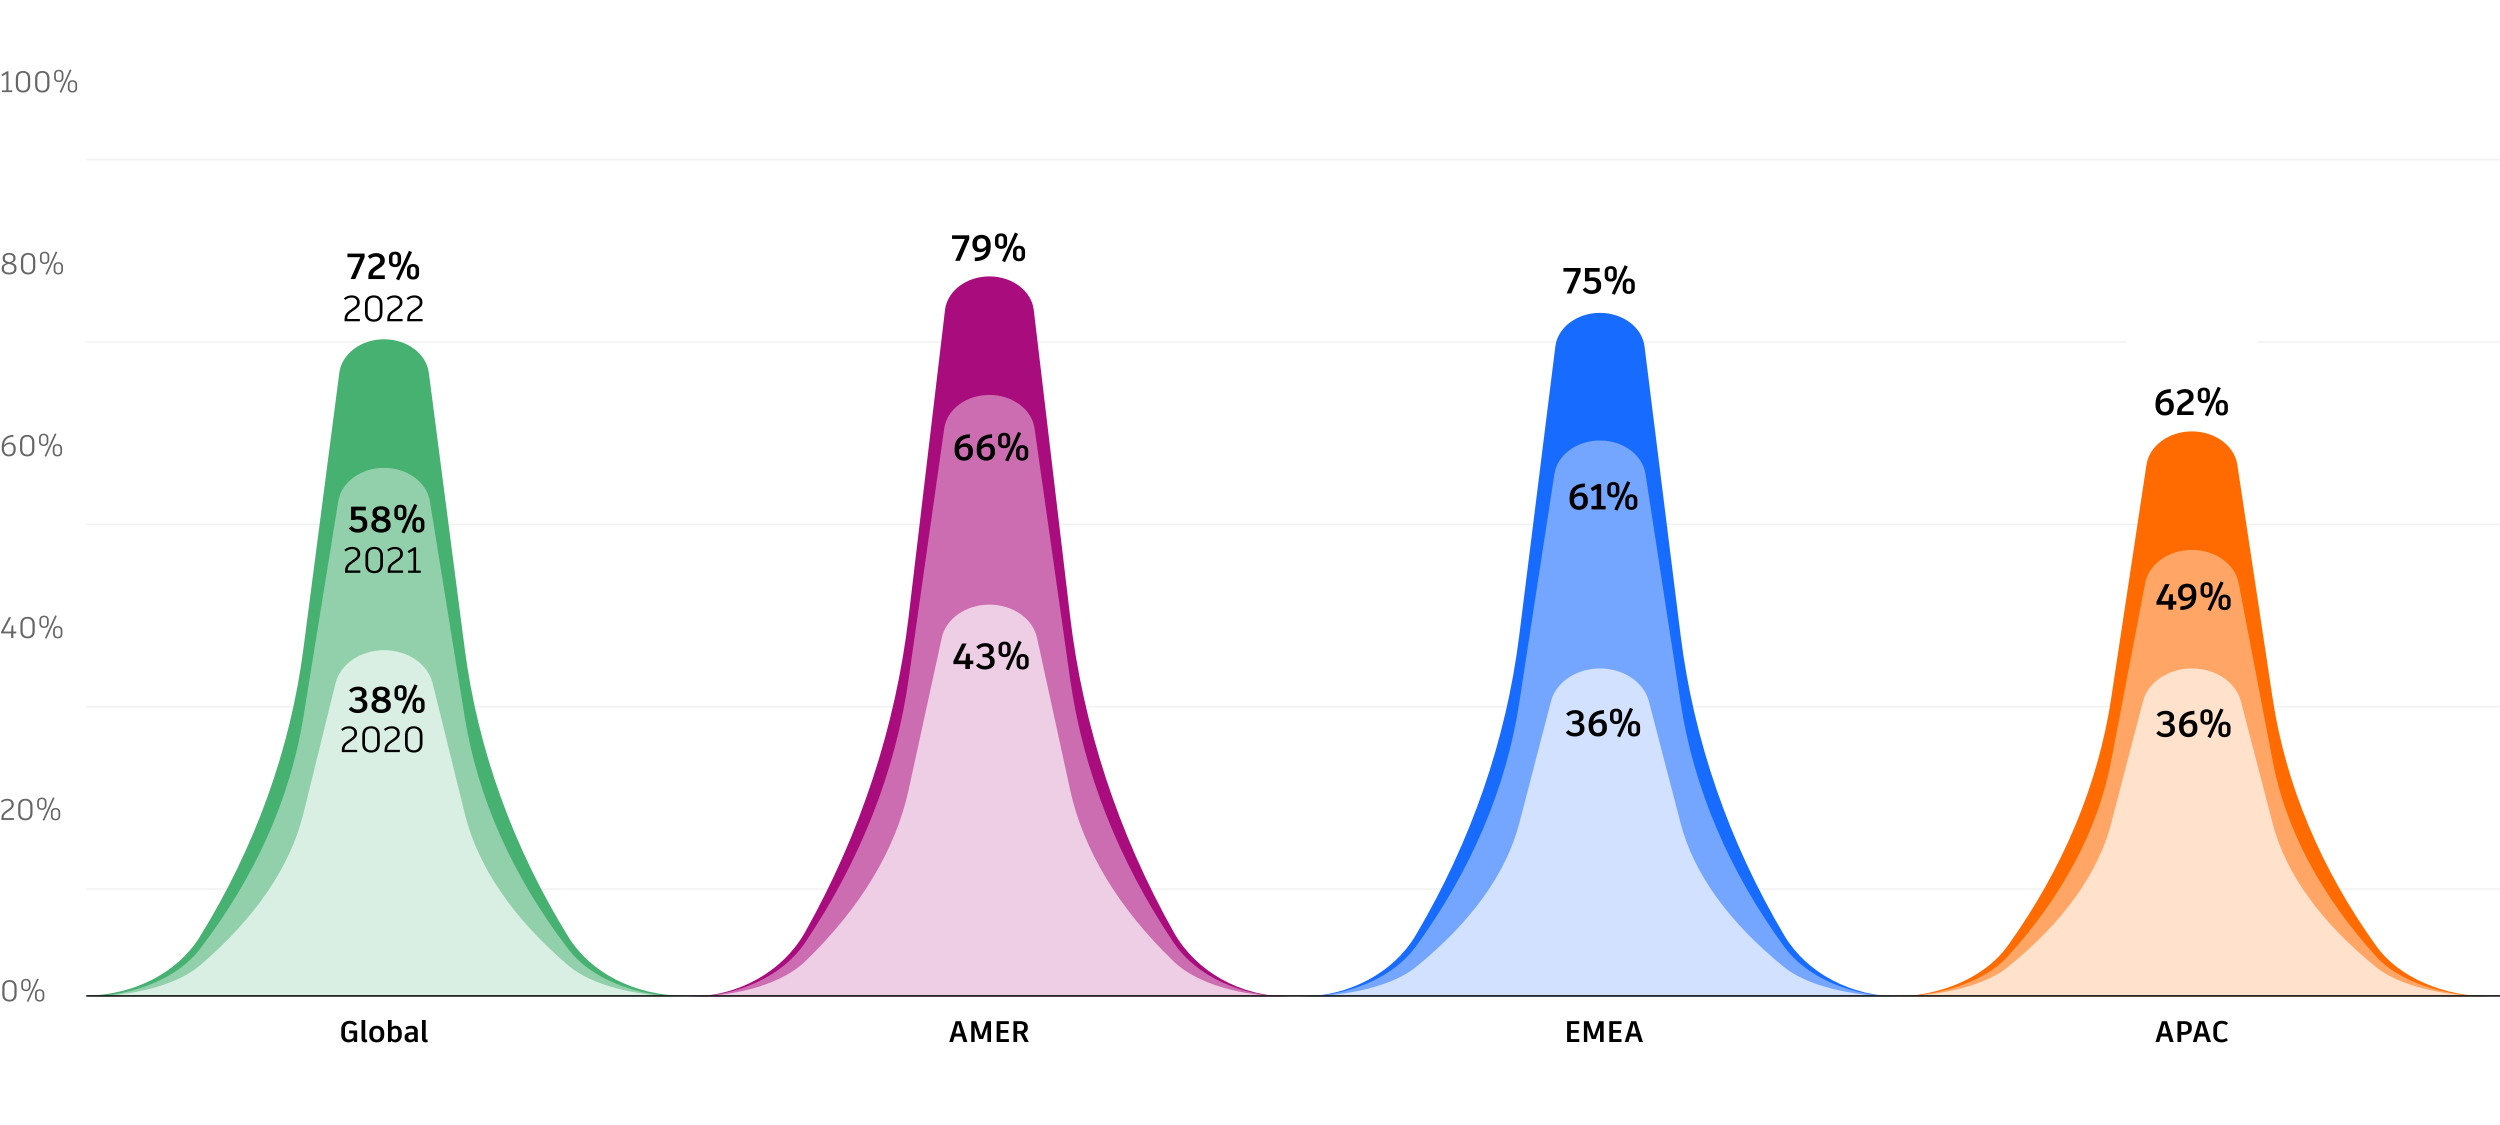 <?xml version="1.0" encoding="UTF-8"?><svg xmlns="http://www.w3.org/2000/svg" width="960" height="432" viewBox="0 0 960 432"><g id="uuid-9f782cc8-3a93-4759-9b3a-5a6a30afe31a"><rect width="960" height="432" fill="#fff" stroke-width="0"/></g><g id="uuid-bb3b204f-a9d3-4335-ac2a-55059aa0dabc"><line x1="33.142" y1="131.333" x2="960" y2="131.333" fill="none" opacity=".25" stroke="#ccc" stroke-miterlimit="10" stroke-width=".635"/><line x1="33.142" y1="341.395" x2="960" y2="341.395" fill="none" opacity=".25" stroke="#ccc" stroke-miterlimit="10" stroke-width=".635"/><line x1="33.142" y1="271.374" x2="960" y2="271.374" fill="none" opacity=".25" stroke="#ccc" stroke-miterlimit="10" stroke-width=".635"/><line x1="33.142" y1="201.354" x2="960" y2="201.354" fill="none" opacity=".25" stroke="#ccc" stroke-miterlimit="10" stroke-width=".635"/><line x1="33.142" y1="61.313" x2="960" y2="61.313" fill="none" opacity=".25" stroke="#ccc" stroke-miterlimit="10" stroke-width=".635"/></g><g id="uuid-c8eb2b76-fa04-4449-aed4-d3399cd58a47"><rect x="122.395" y="89.748" width="50.179" height="39.576" fill="#fff" stroke-width="0"/><rect x="354.835" y="68.595" width="50.179" height="37.541" fill="#fff" stroke-width="0"/><rect x="589.287" y="88.469" width="50.179" height="39.576" fill="#fff" stroke-width="0"/><path d="M495.12,382.717h0c-18.711,0-35.852-9.564-44.41-24.78h0c-21.287-37.845-34.776-78.95-39.793-121.26l-13.954-117.676c-.866-7.301-8.234-12.865-17.037-12.865h0c-8.803,0-16.171,5.564-17.037,12.865l-13.954,117.676c-5.017,42.31-18.506,83.414-39.793,121.26h0c-8.558,15.216-25.7,24.78-44.41,24.78h0" fill="#a90c7c" stroke-width="0"/><path d="M495.12,382.717h0c-18.711,0-35.852-7.99-44.41-20.702h0c-21.287-31.618-34.776-65.958-39.793-101.305l-13.658-96.222c-1.039-7.322-8.487-12.838-17.334-12.838h0c-8.847,0-16.294,5.516-17.334,12.838l-13.658,96.222c-5.017,35.347-18.506,69.688-39.793,101.305h0c-8.558,12.712-25.7,20.702-44.41,20.702h0" fill="#cb6db0" stroke-width="0"/><path d="M495.12,382.717h0c-18.711,0-35.852-5.206-44.41-13.488h0c-21.287-20.599-34.776-42.973-39.793-66.002l-12.709-58.334c-1.605-7.365-9.301-12.72-18.283-12.72h0c-8.982,0-16.678,5.354-18.283,12.72l-12.709,58.334c-5.017,23.029-18.506,45.403-39.793,66.002h0c-8.558,8.282-25.7,13.488-44.41,13.488h0" fill="#eecee5" stroke-width="0"/><path d="M262.679,382.351h0c-18.711,0-35.852-8.717-44.41-22.584h0c-21.287-34.492-34.776-71.954-39.793-110.515l-13.808-106.122c-.951-7.312-8.359-12.852-17.184-12.852h0c-8.825,0-16.232,5.54-17.184,12.852l-13.808,106.122c-5.017,38.561-18.506,76.023-39.793,110.515h0c-8.558,13.867-25.7,22.584-44.41,22.584h0" fill="#47b172" stroke-width="0"/><path d="M262.679,382.717h0c-18.711,0-35.852-7.022-44.41-18.193h0c-21.287-27.785-34.776-57.963-39.793-89.026l-13.411-83.028c-1.185-7.337-8.698-12.812-17.581-12.812h0c-8.883,0-16.396,5.475-17.581,12.812l-13.411,83.028c-5.017,31.063-18.506,61.241-39.793,89.026h0c-8.558,11.171-25.7,18.193-44.41,18.193h0" fill="#91d0aa" stroke-width="0"/><path d="M262.679,382.717h0c-18.711,0-35.852-4.601-44.41-11.919h0c-21.287-18.204-34.776-37.976-39.793-58.327l-12.358-50.129c-1.817-7.372-9.603-12.663-18.633-12.663h0c-9.03,0-16.816,5.291-18.633,12.663l-12.358,50.129c-5.017,20.352-18.506,40.123-39.793,58.327h0c-8.558,7.319-25.7,11.919-44.41,11.919h0" fill="#daefe3" stroke-width="0"/><path d="M956.884,382.717h0c-18.711,0-35.852-7.506-44.41-19.448h0c-21.287-29.701-34.776-61.961-39.793-95.166l-13.542-89.624c-1.107-7.329-8.586-12.826-17.45-12.826h0c-8.864,0-16.342,5.497-17.45,12.826l-13.542,89.624c-5.017,33.205-18.506,65.464-39.793,95.166h0c-8.558,11.941-25.7,19.448-44.41,19.448h0" fill="#ff6b00" stroke-width="0"/><path d="M956.884,382.717h0c-18.711,0-35.852-5.932-44.41-15.37h0c-21.287-23.474-34.776-48.969-39.793-75.212l-13.039-68.202c-1.406-7.354-9.017-12.767-17.952-12.767h0c-8.936,0-16.546,5.412-17.952,12.767l-13.039,68.202c-5.017,26.243-18.506,51.738-39.793,75.212h0c-8.558,9.438-25.7,15.37-44.41,15.37h0" fill="#ffa666" stroke-width="0"/><path d="M956.884,382.717h0c-18.711,0-35.852-4.359-44.41-11.292h0c-21.287-17.246-34.776-35.977-39.793-55.258l-12.192-46.853c-1.919-7.373-9.746-12.634-18.799-12.634h0c-9.053,0-16.88,5.261-18.799,12.634l-12.192,46.853c-5.017,19.28-18.506,38.012-39.793,55.258h0c-8.558,6.934-25.7,11.292-44.41,11.292h0" fill="#ffe1cc" stroke-width="0"/><path d="M729.571,382.717h0c-18.711,0-35.852-9.08-44.41-23.525h0c-21.287-35.929-34.776-74.952-39.793-115.12l-13.874-111.073c-.913-7.307-8.303-12.858-17.118-12.858h0c-8.815,0-16.205,5.551-17.118,12.858l-13.874,111.073c-5.017,40.168-18.506,79.191-39.793,115.12h0c-8.558,14.445-25.7,23.525-44.41,23.525h0" fill="#186bff" stroke-width="0"/><path d="M729.571,382.717h0c-18.711,0-35.852-7.385-44.41-19.134h0c-21.287-29.222-34.776-60.961-39.793-93.631l-13.511-87.975c-1.126-7.331-8.613-12.823-17.481-12.823h0c-8.868,0-16.355,5.492-17.481,12.823l-13.511,87.975c-5.017,32.67-18.506,64.409-39.793,93.631h0c-8.558,11.749-25.7,19.134-44.41,19.134h0" fill="#74a6ff" stroke-width="0"/><path d="M729.571,382.717h0c-18.711,0-35.852-4.359-44.41-11.292h0c-21.287-17.246-34.776-35.977-39.793-55.258l-12.192-46.853c-1.919-7.373-9.746-12.634-18.799-12.634h0c-9.053,0-16.88,5.261-18.799,12.634l-12.192,46.853c-5.017,19.28-18.506,38.012-39.793,55.258h0c-8.558,6.934-25.7,11.292-44.41,11.292h0" fill="#d1e1ff" stroke-width="0"/><line x1="33.142" y1="382.427" x2="960" y2="382.427" fill="none" stroke="#1a1a1a" stroke-miterlimit="10" stroke-width=".635"/></g><g id="uuid-e58acae0-bcab-4d2a-9eec-b6821f6727e6"><rect x="816.6" y="120.12" width="50.179" height="39.576" fill="#fff" stroke-width="0"/><path d="M4.72,34.704v.685H.731v-.685h1.691v-6.32l-1.497.834-.332-.594,2.034-1.234h.617v7.314h1.475Z" fill="#666" stroke-width="0"/><path d="M6.082,32.761v-2.708c0-1.783,1.063-2.801,2.8-2.801,1.634,0,2.697,1.018,2.697,2.801v2.708c0,1.749-1.063,2.766-2.697,2.766-1.737,0-2.8-1.017-2.8-2.766ZM10.722,32.772v-2.743c0-1.395-.777-2.091-1.84-2.091-1.177,0-1.943.708-1.943,2.091v2.743c0,1.371.766,2.046,1.943,2.046,1.063,0,1.84-.685,1.84-2.046Z" fill="#666" stroke-width="0"/><path d="M13.489,32.761v-2.708c0-1.783,1.063-2.801,2.8-2.801,1.634,0,2.697,1.018,2.697,2.801v2.708c0,1.749-1.063,2.766-2.697,2.766-1.737,0-2.8-1.017-2.8-2.766ZM18.129,32.772v-2.743c0-1.395-.777-2.091-1.84-2.091-1.177,0-1.943.708-1.943,2.091v2.743c0,1.371.766,2.046,1.943,2.046,1.063,0,1.84-.685,1.84-2.046Z" fill="#666" stroke-width="0"/><path d="M20.777,29.835v-1.315c0-1.074.697-1.726,1.829-1.726,1.063,0,1.76.651,1.76,1.726v1.315c0,1.029-.697,1.691-1.76,1.691-1.131,0-1.829-.651-1.829-1.691ZM23.703,29.835v-1.325c0-.755-.514-1.166-1.097-1.166-.709,0-1.165.411-1.165,1.166v1.325c0,.721.457,1.132,1.165,1.132.64,0,1.097-.411,1.097-1.132ZM26.869,26.67l.594.263-3.966,8.72-.606-.263,3.978-8.72ZM26.046,33.824v-1.315c0-1.074.686-1.715,1.817-1.715,1.074,0,1.76.651,1.76,1.715v1.315c0,1.04-.685,1.702-1.76,1.702-1.131,0-1.817-.662-1.817-1.702ZM28.96,33.835v-1.337c0-.743-.514-1.154-1.097-1.154-.709,0-1.154.411-1.154,1.154v1.337c0,.721.446,1.132,1.154,1.132.64,0,1.097-.411,1.097-1.132Z" fill="#666" stroke-width="0"/><path d="M6.32,102.824v.549c0,1.188-1.166,2.022-2.834,2.022-1.691,0-2.812-.834-2.812-2.045v-.56c0-.868.663-1.371,1.783-1.714-.937-.298-1.417-.755-1.417-1.647v-.503c0-1.028.983-1.806,2.435-1.806,1.463,0,2.48.766,2.48,1.806v.503c0,.721-.446,1.178-1.429,1.475,1.017.309,1.794.811,1.794,1.92ZM5.462,102.813c0-.801-.743-1.12-1.6-1.36l-.537-.138-.057.023c-.949.297-1.737.594-1.737,1.429v.548c0,.881.789,1.384,1.966,1.384,1.132,0,1.966-.503,1.966-1.349v-.537ZM3.211,100.561l.469.114h.011c.88-.297,1.429-.583,1.429-1.223v-.446c0-.834-.823-1.234-1.657-1.234-.823,0-1.588.366-1.588,1.166v.446c0,.674.502.948,1.337,1.177Z" fill="#666" stroke-width="0"/><path d="M8.047,102.63v-2.708c0-1.783,1.063-2.801,2.8-2.801,1.634,0,2.697,1.018,2.697,2.801v2.708c0,1.749-1.063,2.766-2.697,2.766-1.737,0-2.8-1.017-2.8-2.766ZM12.687,102.641v-2.743c0-1.395-.777-2.091-1.84-2.091-1.177,0-1.943.708-1.943,2.091v2.743c0,1.371.766,2.046,1.943,2.046,1.063,0,1.84-.685,1.84-2.046Z" fill="#666" stroke-width="0"/><path d="M15.336,99.704v-1.315c0-1.074.697-1.726,1.829-1.726,1.063,0,1.76.651,1.76,1.726v1.315c0,1.029-.697,1.691-1.76,1.691-1.131,0-1.829-.651-1.829-1.691ZM18.262,99.704v-1.325c0-.755-.514-1.166-1.097-1.166-.709,0-1.165.411-1.165,1.166v1.325c0,.721.457,1.132,1.165,1.132.64,0,1.097-.411,1.097-1.132ZM21.428,96.539l.594.263-3.966,8.72-.606-.263,3.978-8.72ZM20.604,103.693v-1.315c0-1.074.686-1.715,1.817-1.715,1.074,0,1.76.651,1.76,1.715v1.315c0,1.04-.685,1.702-1.76,1.702-1.131,0-1.817-.662-1.817-1.702ZM23.519,103.704v-1.337c0-.743-.514-1.154-1.097-1.154-.709,0-1.154.411-1.154,1.154v1.337c0,.721.446,1.132,1.154,1.132.64,0,1.097-.411,1.097-1.132Z" fill="#666" stroke-width="0"/><path d="M6.034,172.203v.491c0,1.349-.868,2.571-2.651,2.571-1.669,0-2.72-1.269-2.72-3.051v-.583c0-3.006,1.634-4.526,4.503-4.641v.709c-2.229.102-3.509,1.177-3.646,3.28.514-.697,1.211-1.098,2.263-1.098,1.463,0,2.252,1.04,2.252,2.32ZM5.188,172.225c0-.948-.468-1.657-1.554-1.657-.926,0-1.543.412-2.126,1.224v.399c0,1.52.743,2.366,1.886,2.366,1.234,0,1.794-.8,1.794-1.886v-.446Z" fill="#666" stroke-width="0"/><path d="M7.698,172.5v-2.708c0-1.783,1.063-2.801,2.8-2.801,1.634,0,2.697,1.018,2.697,2.801v2.708c0,1.749-1.063,2.766-2.697,2.766-1.737,0-2.8-1.017-2.8-2.766ZM12.338,172.512v-2.743c0-1.395-.777-2.091-1.84-2.091-1.177,0-1.943.708-1.943,2.091v2.743c0,1.371.766,2.046,1.943,2.046,1.063,0,1.84-.685,1.84-2.046Z" fill="#666" stroke-width="0"/><path d="M14.986,169.574v-1.315c0-1.074.697-1.726,1.829-1.726,1.063,0,1.76.651,1.76,1.726v1.315c0,1.029-.697,1.691-1.76,1.691-1.131,0-1.829-.651-1.829-1.691ZM17.912,169.574v-1.325c0-.755-.514-1.166-1.097-1.166-.709,0-1.165.411-1.165,1.166v1.325c0,.721.457,1.132,1.165,1.132.64,0,1.097-.411,1.097-1.132ZM21.078,166.409l.594.263-3.966,8.72-.606-.263,3.978-8.72ZM20.254,173.563v-1.315c0-1.074.686-1.715,1.817-1.715,1.074,0,1.76.651,1.76,1.715v1.315c0,1.04-.685,1.702-1.76,1.702-1.131,0-1.817-.662-1.817-1.702ZM23.169,173.574v-1.337c0-.743-.514-1.154-1.097-1.154-.709,0-1.154.411-1.154,1.154v1.337c0,.721.446,1.132,1.154,1.132.64,0,1.097-.411,1.097-1.132Z" fill="#666" stroke-width="0"/><path d="M4.274,243.215H.422v-.606l3.006-5.611h.857l-2.948,5.519h2.948l.16-2.353.674-.012v2.365h1.131v.697h-1.131v1.783h-.846v-1.783Z" fill="#666" stroke-width="0"/><path d="M7.839,242.369v-2.708c0-1.783,1.063-2.801,2.8-2.801,1.634,0,2.697,1.018,2.697,2.801v2.708c0,1.749-1.063,2.766-2.697,2.766-1.737,0-2.8-1.017-2.8-2.766ZM12.479,242.381v-2.743c0-1.395-.777-2.091-1.84-2.091-1.177,0-1.943.708-1.943,2.091v2.743c0,1.371.766,2.046,1.943,2.046,1.063,0,1.84-.685,1.84-2.046Z" fill="#666" stroke-width="0"/><path d="M15.127,239.443v-1.315c0-1.074.697-1.726,1.829-1.726,1.063,0,1.76.651,1.76,1.726v1.315c0,1.029-.697,1.691-1.76,1.691-1.131,0-1.829-.651-1.829-1.691ZM18.053,239.443v-1.325c0-.755-.514-1.166-1.097-1.166-.709,0-1.165.411-1.165,1.166v1.325c0,.721.457,1.132,1.165,1.132.64,0,1.097-.411,1.097-1.132ZM21.219,236.278l.594.263-3.966,8.72-.606-.263,3.978-8.72ZM20.396,243.432v-1.315c0-1.074.686-1.715,1.817-1.715,1.074,0,1.76.651,1.76,1.715v1.315c0,1.04-.685,1.702-1.76,1.702-1.131,0-1.817-.662-1.817-1.702ZM23.31,243.443v-1.337c0-.743-.514-1.154-1.097-1.154-.709,0-1.154.411-1.154,1.154v1.337c0,.721.446,1.132,1.154,1.132.64,0,1.097-.411,1.097-1.132Z" fill="#666" stroke-width="0"/><path d="M5.337,314.147v.72H.525v-.503c0-1.429.56-2.16,1.508-2.834l1.189-.857c.834-.583,1.2-.926,1.2-1.611v-.309c0-.675-.56-1.326-1.634-1.326-.754,0-1.337.206-2.057.755l-.4-.526c.731-.617,1.52-.926,2.48-.926,1.543,0,2.469.972,2.469,2.012v.332c0,.822-.48,1.451-1.68,2.263l-1.006.697c-.983.662-1.211,1.223-1.234,2.114h3.978Z" fill="#666" stroke-width="0"/><path d="M6.989,312.238v-2.708c0-1.783,1.063-2.801,2.8-2.801,1.634,0,2.697,1.018,2.697,2.801v2.708c0,1.749-1.063,2.766-2.697,2.766-1.737,0-2.8-1.017-2.8-2.766ZM11.629,312.25v-2.743c0-1.395-.777-2.091-1.84-2.091-1.177,0-1.943.708-1.943,2.091v2.743c0,1.371.766,2.046,1.943,2.046,1.063,0,1.84-.685,1.84-2.046Z" fill="#666" stroke-width="0"/><path d="M14.277,309.312v-1.315c0-1.074.697-1.726,1.829-1.726,1.063,0,1.76.651,1.76,1.726v1.315c0,1.029-.697,1.691-1.76,1.691-1.131,0-1.829-.651-1.829-1.691ZM17.203,309.312v-1.325c0-.755-.514-1.166-1.097-1.166-.709,0-1.165.411-1.165,1.166v1.325c0,.721.457,1.132,1.165,1.132.64,0,1.097-.411,1.097-1.132ZM20.369,306.147l.594.263-3.966,8.72-.606-.263,3.978-8.72ZM19.545,313.301v-1.315c0-1.074.686-1.715,1.817-1.715,1.074,0,1.76.651,1.76,1.715v1.315c0,1.04-.685,1.702-1.76,1.702-1.131,0-1.817-.662-1.817-1.702ZM22.46,313.312v-1.337c0-.743-.514-1.154-1.097-1.154-.709,0-1.154.411-1.154,1.154v1.337c0,.721.446,1.132,1.154,1.132.64,0,1.097-.411,1.097-1.132Z" fill="#666" stroke-width="0"/><path d="M.879,381.844v-2.708c0-1.783,1.063-2.801,2.8-2.801,1.634,0,2.697,1.018,2.697,2.801v2.708c0,1.749-1.063,2.766-2.697,2.766-1.737,0-2.8-1.017-2.8-2.766ZM5.519,381.856v-2.743c0-1.395-.777-2.091-1.84-2.091-1.177,0-1.943.708-1.943,2.091v2.743c0,1.371.766,2.046,1.943,2.046,1.063,0,1.84-.685,1.84-2.046Z" fill="#666" stroke-width="0"/><path d="M8.168,378.919v-1.315c0-1.074.697-1.726,1.829-1.726,1.063,0,1.76.651,1.76,1.726v1.315c0,1.029-.697,1.691-1.76,1.691-1.131,0-1.829-.651-1.829-1.691ZM11.094,378.919v-1.325c0-.755-.514-1.166-1.097-1.166-.709,0-1.165.411-1.165,1.166v1.325c0,.721.457,1.132,1.165,1.132.64,0,1.097-.411,1.097-1.132ZM14.26,375.754l.594.263-3.966,8.72-.606-.263,3.978-8.72ZM13.436,382.908v-1.315c0-1.074.686-1.715,1.817-1.715,1.074,0,1.76.651,1.76,1.715v1.315c0,1.04-.685,1.702-1.76,1.702-1.131,0-1.817-.662-1.817-1.702ZM16.351,382.919v-1.337c0-.743-.514-1.154-1.097-1.154-.709,0-1.154.411-1.154,1.154v1.337c0,.721.446,1.132,1.154,1.132.64,0,1.097-.411,1.097-1.132Z" fill="#666" stroke-width="0"/><path d="M137.152,395.707v4.423h-1.131l-.126-.685c-.491.479-1.188.834-2.103.834-1.543,0-2.754-1.028-2.754-2.823v-2.228c0-1.966,1.211-3.245,3.269-3.245,1.326,0,2.171.479,2.766,1.257l-.937.663c-.446-.549-.949-.811-1.794-.811-1.257,0-1.863.754-1.863,2.068v2.263c0,1.086.548,1.749,1.623,1.749.754,0,1.303-.331,1.657-.834v-1.555h-1.692v-1.074h3.086Z" fill="#000" stroke-width="0"/><path d="M140.241,398.713c0,.331.103.469.412.469.068,0,.148-.012.24-.023l.149.972c-.229.08-.492.148-.811.148-.846,0-1.406-.457-1.406-1.36v-7.245h1.417v7.04Z" fill="#000" stroke-width="0"/><path d="M147.546,396.769v.617c0,1.703-1.006,2.892-2.88,2.892-1.863,0-2.846-1.188-2.846-2.892v-.617c0-1.668.983-2.88,2.846-2.88,1.875,0,2.88,1.212,2.88,2.88ZM143.237,396.747v.64c0,1.2.492,1.829,1.429,1.829.949,0,1.463-.629,1.463-1.829v-.64c0-1.166-.514-1.783-1.463-1.783-.937,0-1.429.617-1.429,1.783Z" fill="#000" stroke-width="0"/><path d="M154.287,396.769v.617c0,1.681-1.085,2.892-2.48,2.892-.651,0-1.177-.24-1.6-.674l-.114.525h-1.108v-8.457h1.417v2.846c.389-.4.915-.629,1.577-.629,1.395,0,2.309,1.12,2.309,2.88ZM152.87,396.723c0-1.188-.4-1.76-1.177-1.76-.548,0-.983.263-1.292.651v3.086c.309.331.697.515,1.166.515.789,0,1.303-.617,1.303-1.783v-.709Z" fill="#000" stroke-width="0"/><path d="M160.421,396.027v4.103h-1.109l-.114-.583c-.514.503-1.131.731-1.806.731-1.074,0-2.023-.651-2.023-1.726v-.4c0-1.062.938-1.76,2.526-1.76h1.12v-.411c0-.721-.366-1.029-1.086-1.029-.674,0-1.2.172-1.772.458l-.434-.881c.617-.377,1.417-.64,2.332-.64,1.623,0,2.366.846,2.366,2.138ZM159.015,398.633v-1.349h-.983c-.835,0-1.257.309-1.257.926v.229c0,.479.286.788.892.788.514,0,.994-.183,1.349-.594Z" fill="#000" stroke-width="0"/><path d="M163.46,398.713c0,.331.103.469.412.469.068,0,.148-.012.24-.023l.149.972c-.229.08-.492.148-.811.148-.846,0-1.406-.457-1.406-1.36v-7.245h1.417v7.04Z" fill="#000" stroke-width="0"/><path d="M369.342,398.027h-2.766l-.606,2.103h-1.452l2.446-8h1.955l2.571,8h-1.486l-.663-2.103ZM366.896,396.873h2.103l-1.062-3.737-1.04,3.737Z" fill="#000" stroke-width="0"/><path d="M380.548,392.13v8h-1.383v-5.84l-1.669,4.686v.012h-1.52l-1.714-4.846v5.988h-1.303v-8h1.863l1.954,5.646,2-5.623v-.022h1.772Z" fill="#000" stroke-width="0"/><path d="M384.165,393.238v2.274h2.983v1.108h-2.983v2.389h3.234v1.12h-4.674v-8h4.674v1.108h-3.234Z" fill="#000" stroke-width="0"/><path d="M391.807,396.964h-1.2v3.166h-1.44v-8h2.697c1.68,0,2.8.8,2.8,2.114v.594c0,.892-.56,1.532-1.452,1.875l1.84,3.417h-1.577l-1.669-3.166ZM390.607,395.889h1.211c.857,0,1.394-.389,1.394-1.086v-.491c0-.72-.548-1.097-1.406-1.097h-1.2v2.674Z" fill="#000" stroke-width="0"/><path d="M832.542,398.027h-2.766l-.606,2.103h-1.452l2.446-8h1.955l2.571,8h-1.486l-.663-2.103ZM830.097,396.873h2.103l-1.062-3.737-1.04,3.737Z" fill="#000" stroke-width="0"/><path d="M841.645,394.415v.663c0,1.463-1.211,2.309-3.04,2.309h-1.006v2.743h-1.44v-8h2.64c1.726,0,2.846.811,2.846,2.285ZM840.205,394.484c0-.869-.571-1.258-1.474-1.258h-1.131v3.063h.96c1.029,0,1.645-.377,1.645-1.292v-.514Z" fill="#000" stroke-width="0"/><path d="M846.854,398.027h-2.766l-.606,2.103h-1.452l2.446-8h1.954l2.572,8h-1.486l-.663-2.103ZM844.409,396.873h2.103l-1.062-3.737-1.04,3.737Z" fill="#000" stroke-width="0"/><path d="M849.918,397.272v-2.103c0-1.954,1.211-3.188,3.211-3.188,1.131,0,1.84.377,2.457.868l-.731.823c-.457-.332-.948-.583-1.68-.583-1.166,0-1.817.72-1.817,2v2.16c0,1.257.583,1.92,1.748,1.92.789,0,1.349-.274,1.806-.583l.606.857c-.537.423-1.395.834-2.446.834-2.012,0-3.154-1.2-3.154-3.006Z" fill="#000" stroke-width="0"/><path d="M603.213,393.238v2.274h2.983v1.108h-2.983v2.389h3.234v1.12h-4.674v-8h4.674v1.108h-3.234Z" fill="#000" stroke-width="0"/><path d="M615.803,392.13v8h-1.383v-5.84l-1.669,4.686v.012h-1.52l-1.714-4.846v5.988h-1.303v-8h1.863l1.954,5.646,2-5.623v-.022h1.772Z" fill="#000" stroke-width="0"/><path d="M619.421,393.238v2.274h2.983v1.108h-2.983v2.389h3.234v1.12h-4.674v-8h4.674v1.108h-3.234Z" fill="#000" stroke-width="0"/><path d="M628.727,398.027h-2.766l-.606,2.103h-1.452l2.446-8h1.954l2.572,8h-1.486l-.663-2.103ZM626.282,396.873h2.103l-1.062-3.737-1.04,3.737Z" fill="#000" stroke-width="0"/></g><g id="uuid-5616cbb9-cde6-4619-abe7-e4a5c27ec19b"><path d="M373.582,173.089v.602c0,1.69-1.16,3.2-3.438,3.2-2.166,0-3.578-1.537-3.578-3.844v-.685c0-3.676,2.139-5.507,5.885-5.619v1.384c-2.46.112-3.914,1.076-4.123,3.144.545-.643,1.3-1.048,2.446-1.048,1.817,0,2.81,1.258,2.81,2.865ZM371.849,173.131c0-.95-.392-1.579-1.44-1.579-.922,0-1.537.391-2.11,1.118v.447c0,1.649.741,2.403,1.845,2.403,1.16,0,1.706-.727,1.706-1.887v-.503Z" fill="#010000" stroke-width="0"/><path d="M382.082,173.089v.602c0,1.69-1.16,3.2-3.438,3.2-2.167,0-3.578-1.537-3.578-3.844v-.685c0-3.676,2.139-5.507,5.884-5.619v1.384c-2.46.112-3.913,1.076-4.123,3.144.545-.643,1.3-1.048,2.446-1.048,1.817,0,2.809,1.258,2.809,2.865ZM380.349,173.131c0-.95-.392-1.579-1.44-1.579-.922,0-1.538.391-2.11,1.118v.447c0,1.649.741,2.403,1.845,2.403,1.16,0,1.706-.727,1.706-1.887v-.503Z" fill="#010000" stroke-width="0"/><path d="M383.27,169.971v-1.607c0-1.355.867-2.18,2.362-2.18,1.454,0,2.292.824,2.292,2.18v1.607c0,1.315-.838,2.152-2.292,2.152-1.496,0-2.362-.838-2.362-2.152ZM386.597,170v-1.677c0-.728-.405-1.091-.964-1.091-.629,0-1.034.363-1.034,1.091v1.677c0,.685.405,1.048,1.034,1.048.573,0,.964-.363.964-1.048ZM390.944,165.862l1.188.504-4.976,10.846-1.174-.503,4.962-10.847ZM390.189,174.738v-1.621c0-1.356.853-2.181,2.362-2.181,1.44,0,2.278.824,2.278,2.181v1.621c0,1.313-.838,2.152-2.278,2.152-1.509,0-2.362-.839-2.362-2.152ZM393.502,174.766v-1.678c0-.727-.392-1.105-.951-1.105-.643,0-1.034.378-1.034,1.105v1.678c0,.685.392,1.048,1.034,1.048.559,0,.951-.363.951-1.048Z" fill="#010000" stroke-width="0"/><path d="M370.691,255.02h-4.585v-1.147l3.34-6.751h1.719l-3.215,6.527h2.782l.321-2.628,1.384-.014v2.642h1.3v1.37h-1.3v1.887h-1.747v-1.887Z" fill="#010000" stroke-width="0"/><path d="M374.761,255.594l1.006-.965c.601.643,1.37,1.118,2.432,1.118,1.076,0,1.985-.419,1.985-1.537v-.35c0-1.216-1.258-1.496-1.999-1.496h-.908v-1.258h.908c.741,0,1.706-.266,1.706-1.258v-.321c0-.936-.783-1.272-1.677-1.272-.936,0-1.664.391-2.377,1.048l-.936-.936c.839-.824,1.901-1.426,3.453-1.426,1.803,0,3.243.95,3.243,2.391v.545c0,.88-.839,1.565-1.677,1.761.838.14,2.013.881,2.013,2.083v.629c0,1.565-1.538,2.739-3.634,2.739-1.803,0-2.795-.657-3.536-1.495Z" fill="#010000" stroke-width="0"/><path d="M383.45,250.17v-1.607c0-1.355.867-2.18,2.362-2.18,1.454,0,2.292.824,2.292,2.18v1.607c0,1.315-.838,2.153-2.292,2.153-1.496,0-2.362-.839-2.362-2.153ZM386.776,250.198v-1.678c0-.727-.405-1.09-.964-1.09-.629,0-1.034.363-1.034,1.09v1.678c0,.685.405,1.048,1.034,1.048.573,0,.964-.363.964-1.048ZM391.123,246.061l1.188.503-4.976,10.846-1.174-.503,4.961-10.846ZM390.368,254.936v-1.621c0-1.356.853-2.181,2.362-2.181,1.44,0,2.278.824,2.278,2.181v1.621c0,1.313-.838,2.152-2.278,2.152-1.509,0-2.362-.839-2.362-2.152ZM393.681,254.965v-1.678c0-.727-.392-1.105-.951-1.105-.643,0-1.034.378-1.034,1.105v1.678c0,.685.391,1.048,1.034,1.048.559,0,.951-.363.951-1.048Z" fill="#010000" stroke-width="0"/><path d="M372.195,91.796l-3.592,8.345h-1.803l3.704-8.386h-4.92v-1.398h6.611v1.44Z" fill="#010000" stroke-width="0"/><path d="M380.429,94.018v.685c0,3.677-2.096,5.508-6.108,5.619v-1.411c2.67-.099,4.151-1.035,4.361-3.103-.545.643-1.314,1.034-2.418,1.034-1.803,0-2.837-1.258-2.837-2.865v-.601c0-1.691,1.16-3.201,3.508-3.201,2.251,0,3.494,1.538,3.494,3.844ZM378.709,94.396v-.447c0-1.649-.601-2.404-1.803-2.404s-1.761.727-1.761,1.887v.503c0,.923.447,1.607,1.481,1.607.951,0,1.523-.419,2.083-1.145Z" fill="#010000" stroke-width="0"/><path d="M382.066,93.403v-1.607c0-1.355.867-2.18,2.362-2.18,1.454,0,2.292.824,2.292,2.18v1.607c0,1.315-.838,2.152-2.292,2.152-1.496,0-2.362-.838-2.362-2.152ZM385.392,93.431v-1.677c0-.728-.405-1.091-.964-1.091-.629,0-1.034.363-1.034,1.091v1.677c0,.685.405,1.048,1.034,1.048.573,0,.964-.363.964-1.048ZM389.739,89.294l1.188.504-4.976,10.846-1.174-.503,4.961-10.847ZM388.985,98.17v-1.621c0-1.356.853-2.181,2.362-2.181,1.44,0,2.278.824,2.278,2.181v1.621c0,1.313-.838,2.152-2.278,2.152-1.509,0-2.362-.839-2.362-2.152ZM392.297,98.198v-1.678c0-.727-.392-1.105-.951-1.105-.643,0-1.034.378-1.034,1.105v1.678c0,.685.391,1.048,1.034,1.048.559,0,.951-.363.951-1.048Z" fill="#010000" stroke-width="0"/><path d="M832.664,232.209h-4.585v-1.147l3.34-6.751h1.719l-3.215,6.527h2.782l.321-2.628,1.384-.014v2.642h1.3v1.37h-1.3v1.887h-1.747v-1.887Z" fill="#010000" stroke-width="0"/><path d="M843.37,227.973v.685c0,3.677-2.096,5.508-6.108,5.619v-1.411c2.67-.099,4.151-1.035,4.361-3.103-.545.643-1.314,1.034-2.418,1.034-1.803,0-2.837-1.258-2.837-2.865v-.601c0-1.691,1.16-3.201,3.508-3.201,2.251,0,3.494,1.538,3.494,3.844ZM841.651,228.351v-.447c0-1.649-.601-2.404-1.803-2.404s-1.761.727-1.761,1.887v.503c0,.923.447,1.607,1.481,1.607.951,0,1.523-.419,2.083-1.145Z" fill="#010000" stroke-width="0"/><path d="M845.007,227.358v-1.607c0-1.355.867-2.18,2.362-2.18,1.454,0,2.292.824,2.292,2.18v1.607c0,1.315-.838,2.152-2.292,2.152-1.496,0-2.362-.838-2.362-2.152ZM848.334,227.387v-1.677c0-.728-.405-1.091-.964-1.091-.629,0-1.034.363-1.034,1.091v1.677c0,.685.405,1.048,1.034,1.048.573,0,.964-.363.964-1.048ZM852.681,223.249l1.188.504-4.976,10.846-1.174-.503,4.961-10.847ZM851.926,232.125v-1.621c0-1.356.853-2.181,2.362-2.181,1.44,0,2.278.824,2.278,2.181v1.621c0,1.313-.838,2.152-2.278,2.152-1.509,0-2.362-.839-2.362-2.152ZM855.239,232.153v-1.678c0-.727-.392-1.105-.951-1.105-.643,0-1.034.378-1.034,1.105v1.678c0,.685.391,1.048,1.034,1.048.559,0,.951-.363.951-1.048Z" fill="#010000" stroke-width="0"/><path d="M827.989,281.578l1.006-.965c.601.643,1.37,1.118,2.432,1.118,1.076,0,1.985-.419,1.985-1.537v-.35c0-1.216-1.258-1.496-1.999-1.496h-.908v-1.258h.908c.741,0,1.706-.266,1.706-1.258v-.321c0-.936-.783-1.272-1.677-1.272-.936,0-1.664.391-2.377,1.048l-.936-.936c.839-.824,1.901-1.426,3.453-1.426,1.803,0,3.243.95,3.243,2.391v.545c0,.88-.839,1.565-1.677,1.761.838.14,2.013.881,2.013,2.083v.629c0,1.565-1.538,2.739-3.634,2.739-1.803,0-2.795-.657-3.536-1.495Z" fill="#010000" stroke-width="0"/><path d="M843.784,279.271v.601c0,1.691-1.16,3.201-3.438,3.201-2.166,0-3.578-1.537-3.578-3.844v-.685c0-3.676,2.139-5.507,5.885-5.619v1.384c-2.46.112-3.914,1.076-4.123,3.144.545-.643,1.3-1.048,2.446-1.048,1.817,0,2.81,1.258,2.81,2.865ZM842.052,279.313c0-.95-.392-1.579-1.44-1.579-.922,0-1.537.391-2.11,1.118v.447c0,1.649.741,2.403,1.845,2.403,1.16,0,1.706-.727,1.706-1.887v-.503Z" fill="#010000" stroke-width="0"/><path d="M844.972,276.154v-1.607c0-1.355.867-2.18,2.362-2.18,1.454,0,2.292.824,2.292,2.18v1.607c0,1.315-.838,2.153-2.292,2.153-1.496,0-2.362-.839-2.362-2.153ZM848.299,276.182v-1.678c0-.727-.405-1.09-.964-1.09-.629,0-1.034.363-1.034,1.09v1.678c0,.685.405,1.048,1.034,1.048.573,0,.964-.363.964-1.048ZM852.646,272.046l1.188.503-4.976,10.846-1.174-.503,4.962-10.846ZM851.891,280.921v-1.621c0-1.356.853-2.181,2.362-2.181,1.44,0,2.278.824,2.278,2.181v1.621c0,1.313-.838,2.152-2.278,2.152-1.509,0-2.362-.839-2.362-2.152ZM855.204,280.949v-1.678c0-.727-.392-1.105-.951-1.105-.643,0-1.034.378-1.034,1.105v1.678c0,.685.392,1.048,1.034,1.048.559,0,.951-.363.951-1.048Z" fill="#010000" stroke-width="0"/><path d="M834.731,155.75v.601c0,1.691-1.16,3.201-3.438,3.201-2.166,0-3.578-1.537-3.578-3.844v-.685c0-3.676,2.139-5.507,5.885-5.619v1.384c-2.46.112-3.914,1.076-4.123,3.144.545-.643,1.3-1.048,2.446-1.048,1.817,0,2.81,1.258,2.81,2.865ZM832.998,155.792c0-.95-.392-1.579-1.44-1.579-.922,0-1.537.391-2.11,1.118v.447c0,1.649.741,2.403,1.845,2.403,1.16,0,1.706-.727,1.706-1.887v-.503Z" fill="#010000" stroke-width="0"/><path d="M842.337,157.944v1.426h-6.304v-.992c0-1.733.839-2.684,1.971-3.467l1.342-.922c.881-.602,1.216-.965,1.216-1.607v-.336c0-.587-.461-1.272-1.622-1.272-.838,0-1.496.251-2.334.839l-.783-1.062c.909-.713,1.929-1.147,3.228-1.147,2.111,0,3.271,1.272,3.271,2.586v.434c0,.964-.587,1.816-2.097,2.795l-1.076.699c-1.09.713-1.356,1.286-1.384,2.026h4.57Z" fill="#010000" stroke-width="0"/><path d="M843.939,152.633v-1.607c0-1.355.867-2.18,2.362-2.18,1.454,0,2.292.824,2.292,2.18v1.607c0,1.315-.838,2.153-2.292,2.153-1.496,0-2.362-.839-2.362-2.153ZM847.266,152.661v-1.678c0-.727-.405-1.09-.964-1.09-.629,0-1.034.363-1.034,1.09v1.678c0,.685.405,1.048,1.034,1.048.573,0,.964-.363.964-1.048ZM851.613,148.524l1.188.503-4.976,10.846-1.174-.503,4.962-10.846ZM850.858,157.399v-1.621c0-1.356.853-2.181,2.362-2.181,1.44,0,2.278.824,2.278,2.181v1.621c0,1.313-.838,2.152-2.278,2.152-1.509,0-2.362-.839-2.362-2.152ZM854.171,157.428v-1.678c0-.727-.392-1.105-.951-1.105-.643,0-1.034.378-1.034,1.105v1.678c0,.685.392,1.048,1.034,1.048.559,0,.951-.363.951-1.048Z" fill="#010000" stroke-width="0"/><path d="M609.726,191.989v.602c0,1.69-1.16,3.2-3.438,3.2-2.167,0-3.578-1.537-3.578-3.844v-.685c0-3.676,2.139-5.507,5.884-5.619v1.384c-2.46.112-3.913,1.076-4.123,3.144.545-.643,1.3-1.048,2.446-1.048,1.817,0,2.809,1.258,2.809,2.865ZM607.994,192.031c0-.95-.392-1.579-1.44-1.579-.922,0-1.538.391-2.11,1.118v.447c0,1.649.741,2.403,1.845,2.403,1.16,0,1.706-.727,1.706-1.887v-.503Z" fill="#010000" stroke-width="0"/><path d="M616.555,194.281v1.328h-5.423v-1.328h1.999v-6.555l-1.691.839-.643-1.147,2.739-1.594h1.3v8.456h1.719Z" fill="#010000" stroke-width="0"/><path d="M617.189,188.872v-1.607c0-1.355.867-2.18,2.362-2.18,1.454,0,2.292.824,2.292,2.18v1.607c0,1.315-.838,2.152-2.292,2.152-1.496,0-2.362-.838-2.362-2.152ZM620.516,188.9v-1.677c0-.728-.405-1.091-.964-1.091-.629,0-1.034.363-1.034,1.091v1.677c0,.685.405,1.048,1.034,1.048.573,0,.964-.363.964-1.048ZM624.863,184.762l1.188.504-4.976,10.846-1.174-.503,4.962-10.847ZM624.108,193.638v-1.621c0-1.356.853-2.181,2.362-2.181,1.44,0,2.278.824,2.278,2.181v1.621c0,1.313-.838,2.152-2.278,2.152-1.509,0-2.362-.839-2.362-2.152ZM627.421,193.667v-1.678c0-.727-.392-1.105-.951-1.105-.643,0-1.034.378-1.034,1.105v1.678c0,.685.392,1.048,1.034,1.048.559,0,.951-.363.951-1.048Z" fill="#010000" stroke-width="0"/><path d="M601.255,281.32l1.006-.965c.601.643,1.37,1.118,2.432,1.118,1.076,0,1.985-.419,1.985-1.537v-.35c0-1.216-1.258-1.496-1.999-1.496h-.908v-1.258h.908c.741,0,1.706-.266,1.706-1.258v-.321c0-.936-.783-1.272-1.677-1.272-.936,0-1.664.391-2.377,1.048l-.936-.936c.839-.824,1.901-1.426,3.453-1.426,1.803,0,3.243.95,3.243,2.391v.545c0,.88-.839,1.565-1.677,1.761.838.14,2.013.881,2.013,2.083v.629c0,1.565-1.538,2.739-3.634,2.739-1.803,0-2.795-.657-3.536-1.495Z" fill="#010000" stroke-width="0"/><path d="M617.051,279.013v.601c0,1.691-1.16,3.201-3.438,3.201-2.166,0-3.578-1.537-3.578-3.844v-.685c0-3.676,2.139-5.507,5.885-5.619v1.384c-2.46.112-3.914,1.076-4.123,3.144.545-.643,1.3-1.048,2.446-1.048,1.817,0,2.81,1.258,2.81,2.865ZM615.318,279.055c0-.95-.392-1.579-1.44-1.579-.922,0-1.537.391-2.11,1.118v.447c0,1.649.741,2.403,1.845,2.403,1.16,0,1.706-.727,1.706-1.887v-.503Z" fill="#010000" stroke-width="0"/><path d="M618.239,275.896v-1.607c0-1.355.867-2.18,2.362-2.18,1.454,0,2.292.824,2.292,2.18v1.607c0,1.315-.838,2.153-2.292,2.153-1.496,0-2.362-.839-2.362-2.153ZM621.566,275.925v-1.678c0-.727-.405-1.09-.964-1.09-.629,0-1.034.363-1.034,1.09v1.678c0,.685.405,1.048,1.034,1.048.573,0,.964-.363.964-1.048ZM625.913,271.788l1.188.503-4.976,10.846-1.174-.503,4.962-10.846ZM625.158,280.663v-1.621c0-1.356.853-2.181,2.362-2.181,1.44,0,2.278.824,2.278,2.181v1.621c0,1.313-.838,2.152-2.278,2.152-1.509,0-2.362-.839-2.362-2.152ZM628.471,280.691v-1.678c0-.727-.392-1.105-.951-1.105-.643,0-1.034.378-1.034,1.105v1.678c0,.685.392,1.048,1.034,1.048.559,0,.951-.363.951-1.048Z" fill="#010000" stroke-width="0"/><path d="M606.965,104.357l-3.592,8.345h-1.803l3.704-8.387h-4.92v-1.397h6.611v1.44Z" fill="#010000" stroke-width="0"/><path d="M614.828,109.166v.908c0,1.565-1.453,2.81-3.578,2.81-1.705,0-2.697-.643-3.508-1.594l1.034-.95c.727.741,1.355,1.16,2.404,1.16s1.901-.489,1.901-1.537v-.629c0-1.034-.824-1.496-1.998-1.496-.489,0-.81.07-1.3.196h-1.16v-5.116h5.647v1.44h-3.942v2.32c.364-.111.783-.182,1.384-.182,1.915,0,3.117,1.188,3.117,2.67Z" fill="#010000" stroke-width="0"/><path d="M616.198,105.965v-1.607c0-1.355.867-2.18,2.362-2.18,1.454,0,2.292.824,2.292,2.18v1.607c0,1.315-.838,2.153-2.292,2.153-1.496,0-2.362-.839-2.362-2.153ZM619.525,105.993v-1.678c0-.727-.405-1.09-.964-1.09-.629,0-1.034.363-1.034,1.09v1.678c0,.685.405,1.048,1.034,1.048.573,0,.964-.363.964-1.048ZM623.871,101.856l1.188.503-4.976,10.846-1.174-.503,4.962-10.846ZM623.117,110.731v-1.621c0-1.356.853-2.181,2.362-2.181,1.44,0,2.278.824,2.278,2.181v1.621c0,1.313-.838,2.152-2.278,2.152-1.509,0-2.362-.839-2.362-2.152ZM626.43,110.76v-1.678c0-.727-.392-1.105-.951-1.105-.643,0-1.034.378-1.034,1.105v1.678c0,.685.392,1.048,1.034,1.048.559,0,.951-.363.951-1.048Z" fill="#010000" stroke-width="0"/><path d="M133.891,272.311l1.006-.965c.601.643,1.37,1.118,2.432,1.118,1.076,0,1.985-.419,1.985-1.537v-.35c0-1.216-1.258-1.496-1.999-1.496h-.908v-1.258h.908c.741,0,1.706-.266,1.706-1.258v-.321c0-.936-.783-1.272-1.677-1.272-.936,0-1.664.391-2.377,1.048l-.936-.936c.839-.824,1.901-1.426,3.453-1.426,1.803,0,3.243.95,3.243,2.391v.545c0,.881-.839,1.565-1.677,1.761.838.14,2.013.881,2.013,2.083v.629c0,1.565-1.538,2.739-3.634,2.739-1.803,0-2.795-.657-3.536-1.495Z" fill="#010000" stroke-width="0"/><path d="M150.071,270.606v.601c0,1.565-1.649,2.6-3.704,2.6-2.139,0-3.69-1.034-3.69-2.6v-.601c0-.909.629-1.524,1.929-1.999-1.02-.434-1.496-1.007-1.496-2.026v-.63c0-1.342,1.328-2.292,3.229-2.292,1.915,0,3.298.95,3.298,2.278v.615c0,.782-.419,1.3-1.579,1.691,1.244.461,2.013,1.076,2.013,2.362ZM148.324,270.62c0-.713-.727-1.02-1.789-1.355l-.559-.183c-.965.364-1.552.713-1.552,1.482v.53c0,.951.839,1.384,1.957,1.384,1.048,0,1.942-.433,1.942-1.327v-.531ZM144.816,266.497c0,.614.475.866,1.397,1.145l.475.154c.839-.35,1.258-.629,1.258-1.188v-.531c0-.838-.853-1.16-1.607-1.16-.741,0-1.523.238-1.523,1.062v.518Z" fill="#010000" stroke-width="0"/><path d="M151.489,266.887v-1.607c0-1.355.867-2.18,2.362-2.18,1.454,0,2.292.824,2.292,2.18v1.607c0,1.315-.838,2.152-2.292,2.152-1.496,0-2.362-.838-2.362-2.152ZM154.815,266.916v-1.677c0-.728-.405-1.091-.964-1.091-.629,0-1.034.363-1.034,1.091v1.677c0,.685.405,1.048,1.034,1.048.573,0,.964-.363.964-1.048ZM159.162,262.778l1.188.504-4.976,10.846-1.174-.503,4.961-10.847ZM158.408,271.654v-1.621c0-1.356.853-2.181,2.362-2.181,1.44,0,2.278.824,2.278,2.181v1.621c0,1.313-.838,2.152-2.278,2.152-1.509,0-2.362-.839-2.362-2.152ZM161.72,271.682v-1.678c0-.727-.392-1.105-.951-1.105-.643,0-1.034.378-1.034,1.105v1.678c0,.685.391,1.048,1.034,1.048.559,0,.951-.363.951-1.048Z" fill="#010000" stroke-width="0"/><path d="M137.149,287.944v.881h-5.884v-.615c0-1.747.685-2.642,1.845-3.466l1.454-1.049c1.02-.713,1.468-1.132,1.468-1.971v-.377c0-.825-.685-1.621-1.999-1.621-.922,0-1.635.251-2.516.922l-.489-.643c.894-.755,1.859-1.132,3.033-1.132,1.887,0,3.019,1.188,3.019,2.459v.406c0,1.006-.587,1.774-2.055,2.767l-1.23.853c-1.202.811-1.481,1.496-1.51,2.586h4.864Z" fill="#000" stroke-width="0"/><path d="M139.112,285.61v-3.312c0-2.181,1.3-3.424,3.424-3.424,1.999,0,3.299,1.243,3.299,3.424v3.312c0,2.139-1.3,3.383-3.299,3.383-2.124,0-3.424-1.244-3.424-3.383ZM144.786,285.624v-3.354c0-1.705-.951-2.558-2.251-2.558-1.44,0-2.376.867-2.376,2.558v3.354c0,1.678.936,2.502,2.376,2.502,1.3,0,2.251-.838,2.251-2.502Z" fill="#000" stroke-width="0"/><path d="M153.555,287.944v.881h-5.884v-.615c0-1.747.685-2.642,1.845-3.466l1.454-1.049c1.02-.713,1.468-1.132,1.468-1.971v-.377c0-.825-.685-1.621-1.998-1.621-.923,0-1.636.251-2.516.922l-.489-.643c.894-.755,1.859-1.132,3.033-1.132,1.887,0,3.019,1.188,3.019,2.459v.406c0,1.006-.587,1.774-2.055,2.767l-1.23.853c-1.202.811-1.481,1.496-1.51,2.586h4.864Z" fill="#000" stroke-width="0"/><path d="M155.518,285.61v-3.312c0-2.181,1.3-3.424,3.424-3.424,1.999,0,3.299,1.243,3.299,3.424v3.312c0,2.139-1.3,3.383-3.299,3.383-2.124,0-3.424-1.244-3.424-3.383ZM161.193,285.624v-3.354c0-1.705-.951-2.558-2.251-2.558-1.44,0-2.376.867-2.376,2.558v3.354c0,1.678.936,2.502,2.376,2.502,1.3,0,2.251-.838,2.251-2.502Z" fill="#000" stroke-width="0"/><path d="M141.03,200.814v.908c0,1.565-1.453,2.81-3.578,2.81-1.705,0-2.697-.643-3.508-1.594l1.034-.95c.727.741,1.355,1.16,2.404,1.16s1.901-.489,1.901-1.537v-.629c0-1.034-.824-1.496-1.998-1.496-.489,0-.81.07-1.3.196h-1.16v-5.116h5.647v1.44h-3.942v2.32c.364-.111.783-.182,1.384-.182,1.915,0,3.117,1.188,3.117,2.67Z" fill="#010000" stroke-width="0"/><path d="M150.005,201.331v.602c0,1.565-1.649,2.6-3.704,2.6-2.139,0-3.69-1.034-3.69-2.6v-.602c0-.908.629-1.523,1.929-1.998-1.02-.434-1.496-1.007-1.496-2.027v-.629c0-1.342,1.328-2.292,3.229-2.292,1.915,0,3.298.95,3.298,2.278v.615c0,.782-.419,1.3-1.579,1.691,1.244.461,2.013,1.076,2.013,2.361ZM148.257,201.345c0-.713-.727-1.02-1.789-1.356l-.559-.182c-.965.364-1.552.713-1.552,1.482v.53c0,.951.839,1.384,1.957,1.384,1.048,0,1.942-.433,1.942-1.327v-.531ZM144.749,197.222c0,.614.475.866,1.397,1.145l.475.154c.839-.35,1.258-.629,1.258-1.188v-.531c0-.839-.853-1.16-1.607-1.16-.741,0-1.523.238-1.523,1.062v.518Z" fill="#010000" stroke-width="0"/><path d="M151.422,197.613v-1.607c0-1.355.867-2.18,2.362-2.18,1.454,0,2.292.824,2.292,2.18v1.607c0,1.315-.838,2.153-2.292,2.153-1.496,0-2.362-.839-2.362-2.153ZM154.748,197.641v-1.678c0-.727-.405-1.09-.964-1.09-.629,0-1.034.363-1.034,1.09v1.678c0,.685.405,1.048,1.034,1.048.573,0,.964-.363.964-1.048ZM159.095,193.505l1.188.503-4.976,10.846-1.174-.503,4.962-10.846ZM158.341,202.38v-1.621c0-1.356.853-2.181,2.362-2.181,1.44,0,2.278.824,2.278,2.181v1.621c0,1.313-.838,2.152-2.278,2.152-1.509,0-2.362-.839-2.362-2.152ZM161.653,202.408v-1.678c0-.727-.392-1.105-.951-1.105-.643,0-1.034.378-1.034,1.105v1.678c0,.685.392,1.048,1.034,1.048.559,0,.951-.363.951-1.048Z" fill="#010000" stroke-width="0"/><path d="M138.37,219.064v.881h-5.884v-.615c0-1.747.685-2.642,1.845-3.466l1.454-1.049c1.02-.713,1.468-1.132,1.468-1.971v-.377c0-.825-.685-1.621-1.999-1.621-.922,0-1.635.251-2.516.922l-.489-.643c.894-.755,1.859-1.133,3.033-1.133,1.887,0,3.019,1.188,3.019,2.461v.405c0,1.006-.587,1.774-2.055,2.767l-1.23.854c-1.202.81-1.481,1.495-1.51,2.585h4.864Z" fill="#000" stroke-width="0"/><path d="M140.333,216.73v-3.312c0-2.181,1.3-3.425,3.424-3.425,1.999,0,3.299,1.244,3.299,3.425v3.312c0,2.139-1.3,3.383-3.299,3.383-2.124,0-3.424-1.244-3.424-3.383ZM146.008,216.744v-3.354c0-1.705-.951-2.558-2.251-2.558-1.44,0-2.376.867-2.376,2.558v3.354c0,1.678.936,2.502,2.376,2.502,1.3,0,2.251-.838,2.251-2.502Z" fill="#000" stroke-width="0"/><path d="M154.777,219.064v.881h-5.884v-.615c0-1.747.685-2.642,1.845-3.466l1.454-1.049c1.02-.713,1.468-1.132,1.468-1.971v-.377c0-.825-.685-1.621-1.998-1.621-.923,0-1.636.251-2.516.922l-.489-.643c.894-.755,1.859-1.133,3.033-1.133,1.887,0,3.019,1.188,3.019,2.461v.405c0,1.006-.587,1.774-2.055,2.767l-1.23.854c-1.202.81-1.481,1.495-1.51,2.585h4.864Z" fill="#000" stroke-width="0"/><path d="M161.577,219.106v.839h-4.878v-.839h2.068v-7.729l-1.831,1.02-.406-.727,2.488-1.51h.755v8.945h1.803Z" fill="#000" stroke-width="0"/><path d="M140.016,98.81l-3.592,8.345h-1.803l3.704-8.387h-4.92v-1.397h6.611v1.44Z" fill="#010000" stroke-width="0"/><path d="M147.762,105.729v1.426h-6.304v-.992c0-1.733.839-2.684,1.971-3.467l1.342-.922c.881-.602,1.216-.965,1.216-1.607v-.336c0-.587-.461-1.272-1.622-1.272-.838,0-1.496.251-2.334.839l-.783-1.062c.908-.713,1.929-1.147,3.228-1.147,2.111,0,3.271,1.272,3.271,2.586v.434c0,.964-.587,1.816-2.096,2.795l-1.076.699c-1.09.713-1.356,1.286-1.384,2.026h4.57Z" fill="#010000" stroke-width="0"/><path d="M149.364,100.418v-1.607c0-1.355.867-2.18,2.362-2.18,1.454,0,2.292.824,2.292,2.18v1.607c0,1.315-.838,2.153-2.292,2.153-1.496,0-2.362-.839-2.362-2.153ZM152.69,100.446v-1.678c0-.727-.405-1.09-.964-1.09-.629,0-1.034.363-1.034,1.09v1.678c0,.685.405,1.048,1.034,1.048.573,0,.964-.363.964-1.048ZM157.037,96.309l1.188.503-4.976,10.846-1.174-.503,4.961-10.846ZM156.283,105.184v-1.621c0-1.356.853-2.181,2.362-2.181,1.44,0,2.278.824,2.278,2.181v1.621c0,1.313-.838,2.152-2.278,2.152-1.509,0-2.362-.839-2.362-2.152ZM159.595,105.213v-1.678c0-.727-.392-1.105-.951-1.105-.643,0-1.034.378-1.034,1.105v1.678c0,.685.391,1.048,1.034,1.048.559,0,.951-.363.951-1.048Z" fill="#010000" stroke-width="0"/><path d="M138.19,122.486v.881h-5.884v-.615c0-1.747.685-2.642,1.845-3.466l1.454-1.049c1.02-.713,1.468-1.132,1.468-1.971v-.377c0-.825-.685-1.621-1.999-1.621-.922,0-1.635.251-2.516.922l-.489-.643c.894-.755,1.859-1.133,3.033-1.133,1.887,0,3.019,1.188,3.019,2.461v.405c0,1.006-.587,1.774-2.055,2.767l-1.23.854c-1.202.81-1.481,1.495-1.51,2.585h4.864Z" fill="#000" stroke-width="0"/><path d="M140.153,120.152v-3.312c0-2.181,1.3-3.425,3.424-3.425,1.999,0,3.299,1.244,3.299,3.425v3.312c0,2.139-1.3,3.383-3.299,3.383-2.124,0-3.424-1.244-3.424-3.383ZM145.827,120.166v-3.354c0-1.705-.951-2.558-2.251-2.558-1.44,0-2.376.867-2.376,2.558v3.354c0,1.678.936,2.502,2.376,2.502,1.3,0,2.251-.838,2.251-2.502Z" fill="#000" stroke-width="0"/><path d="M154.597,122.486v.881h-5.884v-.615c0-1.747.685-2.642,1.845-3.466l1.454-1.049c1.02-.713,1.468-1.132,1.468-1.971v-.377c0-.825-.685-1.621-1.998-1.621-.923,0-1.636.251-2.516.922l-.489-.643c.894-.755,1.859-1.133,3.033-1.133,1.887,0,3.019,1.188,3.019,2.461v.405c0,1.006-.587,1.774-2.055,2.767l-1.23.854c-1.202.81-1.481,1.495-1.51,2.585h4.864Z" fill="#000" stroke-width="0"/><path d="M162.27,122.486v.881h-5.884v-.615c0-1.747.685-2.642,1.845-3.466l1.454-1.049c1.02-.713,1.468-1.132,1.468-1.971v-.377c0-.825-.685-1.621-1.998-1.621-.923,0-1.636.251-2.516.922l-.489-.643c.894-.755,1.859-1.133,3.033-1.133,1.887,0,3.019,1.188,3.019,2.461v.405c0,1.006-.587,1.774-2.055,2.767l-1.23.854c-1.202.81-1.481,1.495-1.51,2.585h4.864Z" fill="#000" stroke-width="0"/></g></svg>